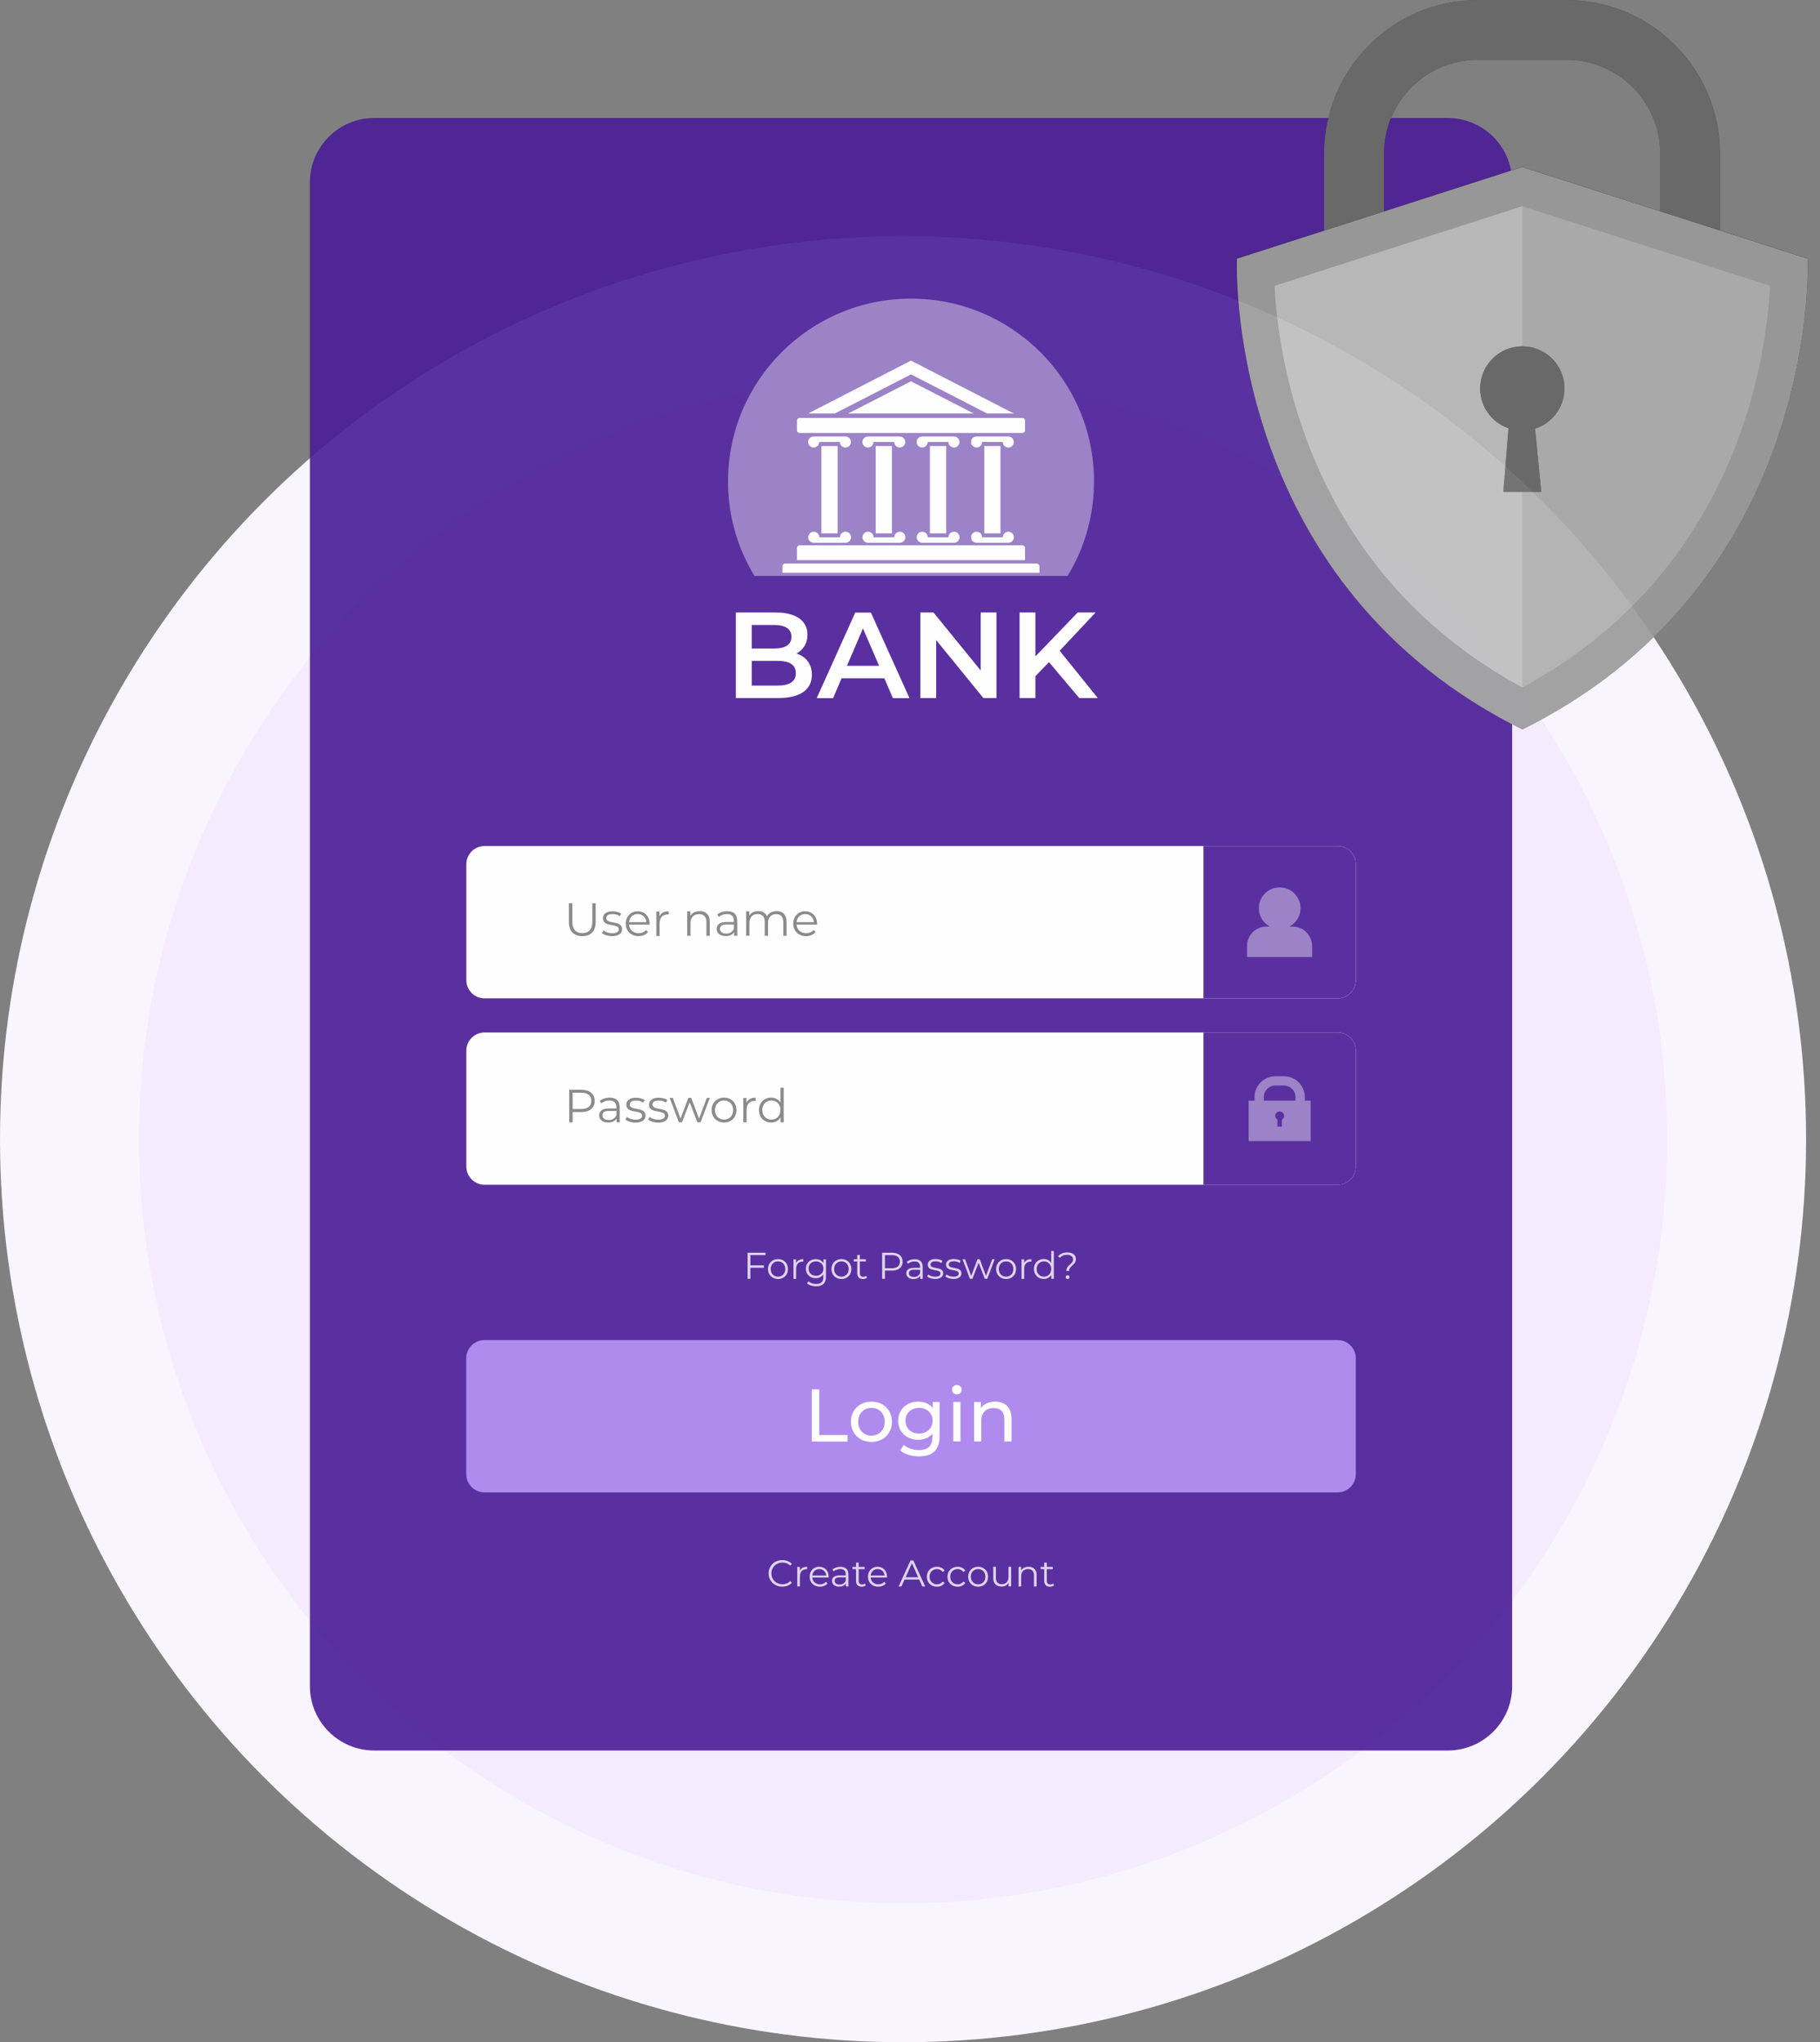 <svg width="131" height="147" viewBox="0 0 131 147" fill="none" xmlns="http://www.w3.org/2000/svg">
<rect x="0" y="0" width="131" height="147" fill="#808080" stroke="none"/>
<circle cx="65" cy="82" r="60" fill="#F4EBFF" stroke="#F9F5FF" stroke-width="10"/>
<g opacity="0.9">
<path d="M104.207 8.494H26.939C24.38 8.494 22.305 10.569 22.305 13.129V121.365C22.305 123.925 24.38 126 26.939 126H104.207C106.767 126 108.842 123.925 108.842 121.365V13.129C108.842 10.569 106.767 8.494 104.207 8.494Z" fill="#491C96"/>
<path d="M97.586 97.766V106.11C97.586 106.837 96.994 107.423 96.272 107.423H34.874C34.147 107.423 33.56 106.831 33.56 106.11V97.766C33.56 97.04 34.153 96.458 34.874 96.458H96.272C96.999 96.458 97.586 97.04 97.586 97.766Z" fill="#A881EC"/>
<g opacity="0.8">
<path d="M54.01 90.343V91.08H54.984V91.253H54.01V92.049H53.81V90.171H55.097V90.343H54.004H54.01Z" fill="white"/>
<path d="M55.279 91.344C55.279 90.924 55.586 90.628 56.001 90.628C56.415 90.628 56.717 90.924 56.717 91.344C56.717 91.764 56.415 92.066 56.001 92.066C55.586 92.066 55.279 91.764 55.279 91.344ZM56.523 91.344C56.523 91.016 56.302 90.795 56.001 90.795C55.699 90.795 55.473 91.016 55.473 91.344C55.473 91.672 55.699 91.893 56.001 91.893C56.302 91.893 56.523 91.672 56.523 91.344Z" fill="white"/>
<path d="M57.819 90.628V90.811C57.819 90.811 57.786 90.811 57.775 90.811C57.479 90.811 57.302 91 57.302 91.333V92.055H57.113V90.644H57.296V90.919C57.382 90.731 57.566 90.634 57.824 90.634L57.819 90.628Z" fill="white"/>
<path d="M59.452 90.639V91.882C59.452 92.367 59.215 92.588 58.747 92.588C58.488 92.588 58.235 92.512 58.09 92.372L58.187 92.227C58.322 92.346 58.526 92.421 58.741 92.421C59.097 92.421 59.264 92.259 59.264 91.909V91.732C59.145 91.909 58.946 92.006 58.715 92.006C58.311 92.006 58.004 91.726 58.004 91.317C58.004 90.908 58.311 90.634 58.715 90.634C58.951 90.634 59.156 90.731 59.274 90.914V90.644H59.457L59.452 90.639ZM59.269 91.312C59.269 91.005 59.043 90.795 58.731 90.795C58.418 90.795 58.198 91.005 58.198 91.312C58.198 91.619 58.418 91.829 58.731 91.829C59.043 91.829 59.269 91.619 59.269 91.312Z" fill="white"/>
<path d="M59.844 91.344C59.844 90.924 60.151 90.628 60.565 90.628C60.98 90.628 61.281 90.924 61.281 91.344C61.281 91.764 60.98 92.066 60.565 92.066C60.151 92.066 59.844 91.764 59.844 91.344ZM61.087 91.344C61.087 91.016 60.867 90.795 60.565 90.795C60.264 90.795 60.038 91.016 60.038 91.344C60.038 91.673 60.264 91.893 60.565 91.893C60.867 91.893 61.087 91.673 61.087 91.344Z" fill="white"/>
<path d="M62.413 91.963C62.337 92.028 62.224 92.066 62.117 92.066C61.853 92.066 61.702 91.915 61.702 91.656V90.8H61.449V90.639H61.702V90.332H61.891V90.639H62.321V90.8H61.891V91.646C61.891 91.812 61.977 91.904 62.133 91.904C62.208 91.904 62.289 91.877 62.343 91.834L62.407 91.969L62.413 91.963Z" fill="white"/>
<path d="M64.971 90.817C64.971 91.215 64.68 91.457 64.201 91.457H63.695V92.049H63.496V90.171H64.201C64.68 90.171 64.971 90.413 64.971 90.817ZM64.772 90.817C64.772 90.515 64.573 90.343 64.196 90.343H63.695V91.285H64.196C64.573 91.285 64.772 91.113 64.772 90.817Z" fill="white"/>
<path d="M66.415 91.177V92.055H66.232V91.834C66.146 91.979 65.979 92.066 65.747 92.066C65.43 92.066 65.231 91.899 65.231 91.656C65.231 91.441 65.37 91.258 65.774 91.258H66.221V91.172C66.221 90.93 66.086 90.8 65.823 90.8C65.64 90.8 65.467 90.865 65.354 90.967L65.268 90.827C65.408 90.709 65.618 90.639 65.844 90.639C66.21 90.639 66.415 90.822 66.415 91.188V91.177ZM66.226 91.629V91.398H65.785C65.51 91.398 65.424 91.506 65.424 91.651C65.424 91.812 65.553 91.915 65.779 91.915C66.006 91.915 66.151 91.812 66.226 91.629Z" fill="white"/>
<path d="M66.728 91.888L66.815 91.737C66.928 91.829 67.116 91.893 67.315 91.893C67.584 91.893 67.692 91.802 67.692 91.662C67.692 91.296 66.777 91.587 66.777 91.027C66.777 90.795 66.976 90.623 67.337 90.623C67.52 90.623 67.719 90.671 67.837 90.752L67.757 90.908C67.633 90.822 67.487 90.79 67.342 90.79C67.089 90.79 66.976 90.887 66.976 91.021C66.976 91.403 67.891 91.113 67.891 91.656C67.891 91.899 67.676 92.06 67.31 92.06C67.078 92.06 66.852 91.985 66.734 91.882L66.728 91.888Z" fill="white"/>
<path d="M68.043 91.888L68.129 91.737C68.242 91.829 68.43 91.893 68.63 91.893C68.899 91.893 69.007 91.802 69.007 91.662C69.007 91.296 68.091 91.587 68.091 91.027C68.091 90.795 68.291 90.623 68.651 90.623C68.834 90.623 69.033 90.671 69.152 90.752L69.071 90.908C68.947 90.822 68.802 90.79 68.657 90.79C68.404 90.79 68.291 90.887 68.291 91.021C68.291 91.403 69.206 91.113 69.206 91.656C69.206 91.899 68.99 92.06 68.624 92.06C68.393 92.06 68.167 91.985 68.048 91.882L68.043 91.888Z" fill="white"/>
<path d="M71.596 90.639L71.063 92.049H70.885L70.439 90.892L69.992 92.049H69.814L69.281 90.639H69.464L69.906 91.839L70.358 90.639H70.519L70.972 91.839L71.418 90.639H71.591H71.596Z" fill="white"/>
<path d="M71.697 91.344C71.697 90.924 72.004 90.628 72.419 90.628C72.833 90.628 73.135 90.924 73.135 91.344C73.135 91.764 72.833 92.066 72.419 92.066C72.004 92.066 71.697 91.764 71.697 91.344ZM72.941 91.344C72.941 91.016 72.72 90.795 72.419 90.795C72.117 90.795 71.891 91.016 71.891 91.344C71.891 91.673 72.117 91.893 72.419 91.893C72.72 91.893 72.941 91.673 72.941 91.344Z" fill="white"/>
<path d="M74.234 90.628V90.811C74.234 90.811 74.202 90.811 74.191 90.811C73.895 90.811 73.718 91 73.718 91.333V92.055H73.529V90.644H73.712V90.919C73.798 90.731 73.981 90.634 74.24 90.634L74.234 90.628Z" fill="white"/>
<path d="M75.852 90.058V92.049H75.669V91.769C75.556 91.958 75.357 92.06 75.125 92.06C74.721 92.06 74.42 91.769 74.42 91.339C74.42 90.908 74.721 90.623 75.125 90.623C75.351 90.623 75.545 90.72 75.663 90.903V90.052H75.852V90.058ZM75.663 91.344C75.663 91.016 75.437 90.795 75.141 90.795C74.845 90.795 74.614 91.016 74.614 91.344C74.614 91.672 74.84 91.893 75.141 91.893C75.443 91.893 75.663 91.672 75.663 91.344Z" fill="white"/>
<path d="M77.236 90.65C77.236 90.456 77.08 90.322 76.806 90.322C76.58 90.322 76.413 90.397 76.294 90.537L76.154 90.429C76.3 90.251 76.52 90.149 76.822 90.149C77.199 90.149 77.441 90.327 77.441 90.618C77.441 91.075 76.951 91.097 76.951 91.484H76.752C76.752 91.043 77.242 91 77.242 90.65H77.236ZM76.703 91.926C76.703 91.85 76.763 91.791 76.843 91.791C76.924 91.791 76.983 91.85 76.983 91.926C76.983 92.001 76.924 92.066 76.843 92.066C76.763 92.066 76.703 92.001 76.703 91.926Z" fill="white"/>
</g>
<path d="M58.43 100.005H58.968V103.294H61.003V103.763H58.435V100.011L58.43 100.005Z" fill="white"/>
<path d="M61.246 102.336C61.246 101.491 61.876 100.888 62.726 100.888C63.577 100.888 64.201 101.491 64.201 102.336C64.201 103.181 63.577 103.79 62.726 103.79C61.876 103.79 61.246 103.181 61.246 102.336ZM63.679 102.336C63.679 101.728 63.27 101.34 62.726 101.34C62.183 101.34 61.768 101.733 61.768 102.336C61.768 102.939 62.183 103.337 62.726 103.337C63.27 103.337 63.679 102.939 63.679 102.336Z" fill="white"/>
<path d="M67.631 100.915V103.37C67.631 104.371 67.119 104.829 66.156 104.829C65.633 104.829 65.111 104.683 64.799 104.403L65.047 104.005C65.311 104.231 65.725 104.376 66.139 104.376C66.812 104.376 67.114 104.064 67.114 103.424V103.197C66.866 103.494 66.495 103.639 66.091 103.639C65.273 103.639 64.648 103.079 64.648 102.261C64.648 101.443 65.273 100.888 66.091 100.888C66.516 100.888 66.898 101.044 67.141 101.356V100.915H67.631ZM67.125 102.261C67.125 101.706 66.716 101.34 66.15 101.34C65.585 101.34 65.171 101.712 65.171 102.261C65.171 102.81 65.58 103.187 66.15 103.187C66.721 103.187 67.125 102.805 67.125 102.261Z" fill="white"/>
<path d="M68.523 100.032C68.523 99.844 68.674 99.693 68.873 99.693C69.073 99.693 69.223 99.838 69.223 100.022C69.223 100.215 69.078 100.366 68.873 100.366C68.669 100.366 68.523 100.221 68.523 100.032ZM68.615 100.91H69.132V103.752H68.615V100.91Z" fill="white"/>
<path d="M72.808 102.121V103.757H72.291V102.18C72.291 101.62 72.011 101.351 71.527 101.351C70.978 101.351 70.628 101.679 70.628 102.293V103.757H70.111V100.915H70.607V101.346C70.817 101.055 71.183 100.888 71.629 100.888C72.324 100.888 72.808 101.286 72.808 102.121Z" fill="white"/>
<path d="M34.878 74.318H96.276C97.003 74.318 97.59 74.904 97.59 75.631V83.964C97.59 84.691 97.003 85.278 96.276 85.278H34.878C34.151 85.278 33.565 84.691 33.565 83.964V75.631C33.565 74.904 34.151 74.318 34.878 74.318Z" fill="white"/>
<g opacity="0.5">
<path d="M42.806 79.243C42.806 79.744 42.446 80.046 41.848 80.046H41.218V80.788H40.971V78.441H41.848C42.446 78.441 42.806 78.743 42.806 79.243ZM42.559 79.243C42.559 78.867 42.311 78.651 41.843 78.651H41.218V79.825H41.843C42.311 79.825 42.559 79.609 42.559 79.243Z" fill="black"/>
<path d="M44.607 79.69V80.783H44.381V80.508C44.273 80.691 44.064 80.799 43.773 80.799C43.375 80.799 43.127 80.589 43.127 80.288C43.127 80.019 43.299 79.787 43.805 79.787H44.365V79.679C44.365 79.378 44.193 79.211 43.864 79.211C43.638 79.211 43.423 79.292 43.278 79.421L43.17 79.243C43.348 79.093 43.611 79.007 43.886 79.007C44.343 79.007 44.602 79.233 44.602 79.69H44.607ZM44.37 80.255V79.965H43.816C43.471 79.965 43.364 80.099 43.364 80.282C43.364 80.487 43.525 80.616 43.811 80.616C44.096 80.616 44.279 80.487 44.37 80.255Z" fill="black"/>
<path d="M45.014 80.584L45.121 80.395C45.261 80.508 45.498 80.594 45.746 80.594C46.08 80.594 46.219 80.481 46.219 80.304C46.219 79.846 45.078 80.207 45.078 79.512C45.078 79.222 45.326 79.012 45.778 79.012C46.004 79.012 46.252 79.076 46.403 79.179L46.3 79.367C46.144 79.259 45.961 79.216 45.783 79.216C45.466 79.216 45.326 79.34 45.326 79.507C45.326 79.981 46.467 79.626 46.467 80.304C46.467 80.611 46.198 80.804 45.74 80.804C45.45 80.804 45.17 80.713 45.024 80.589L45.014 80.584Z" fill="black"/>
<path d="M46.65 80.584L46.758 80.395C46.898 80.508 47.135 80.594 47.383 80.594C47.716 80.594 47.856 80.481 47.856 80.304C47.856 79.846 46.715 80.207 46.715 79.513C46.715 79.222 46.963 79.012 47.415 79.012C47.641 79.012 47.889 79.076 48.039 79.179L47.937 79.367C47.781 79.26 47.598 79.216 47.42 79.216C47.103 79.216 46.963 79.34 46.963 79.507C46.963 79.981 48.104 79.626 48.104 80.304C48.104 80.611 47.835 80.804 47.377 80.804C47.086 80.804 46.806 80.713 46.661 80.589L46.65 80.584Z" fill="black"/>
<path d="M51.092 79.023L50.424 80.783H50.198L49.644 79.34L49.089 80.783H48.863L48.201 79.023H48.427L48.982 80.519L49.547 79.023H49.752L50.317 80.519L50.877 79.023H51.092Z" fill="black"/>
<path d="M51.219 79.9C51.219 79.378 51.601 79.007 52.118 79.007C52.635 79.007 53.011 79.378 53.011 79.9C53.011 80.422 52.635 80.799 52.118 80.799C51.601 80.799 51.219 80.422 51.219 79.9ZM52.769 79.9C52.769 79.486 52.489 79.211 52.118 79.211C51.746 79.211 51.461 79.486 51.461 79.9C51.461 80.315 51.741 80.589 52.118 80.589C52.495 80.589 52.769 80.315 52.769 79.9Z" fill="black"/>
<path d="M54.39 79.007V79.238C54.39 79.238 54.352 79.238 54.331 79.238C53.965 79.238 53.739 79.475 53.739 79.889V80.788H53.502V79.028H53.728V79.373C53.841 79.136 54.062 79.012 54.39 79.012V79.007Z" fill="black"/>
<path d="M56.411 78.296V80.783H56.185V80.433C56.039 80.67 55.797 80.799 55.506 80.799C55.006 80.799 54.629 80.433 54.629 79.9C54.629 79.367 55.006 79.007 55.506 79.007C55.786 79.007 56.029 79.125 56.179 79.356V78.296H56.416H56.411ZM56.174 79.9C56.174 79.486 55.894 79.211 55.523 79.211C55.151 79.211 54.866 79.486 54.866 79.9C54.866 80.315 55.146 80.589 55.523 80.589C55.899 80.589 56.174 80.315 56.174 79.9Z" fill="black"/>
</g>
<path d="M97.588 75.626V83.969C97.588 84.696 96.996 85.283 96.275 85.283H86.623V74.318H96.275C97.001 74.318 97.588 74.899 97.588 75.626Z" fill="#491C96"/>
<path opacity="0.4" d="M93.918 79.222V78.969C93.918 78.139 93.245 77.467 92.416 77.467H91.808C90.978 77.467 90.3 78.139 90.3 78.969V79.222H89.875V82.134H94.343V79.222H93.918ZM92.27 80.589V81.095H91.948V80.589C91.856 80.535 91.791 80.438 91.791 80.32C91.791 80.142 91.937 80.002 92.109 80.002C92.281 80.002 92.427 80.147 92.427 80.32C92.427 80.438 92.362 80.535 92.27 80.589ZM93.245 79.222H90.968V78.969C90.968 78.511 91.345 78.134 91.802 78.134H92.41C92.868 78.134 93.245 78.506 93.245 78.969V79.222Z" fill="white"/>
<path d="M78.741 34.656C78.741 34.871 78.736 35.087 78.731 35.291C78.725 35.377 78.72 35.464 78.709 35.544C78.698 35.781 78.677 36.007 78.65 36.233C78.596 36.675 78.521 37.105 78.429 37.525C78.273 38.209 78.074 38.865 77.821 39.511C77.767 39.641 77.713 39.775 77.654 39.899C77.654 39.904 77.654 39.91 77.649 39.91C77.541 40.179 77.412 40.437 77.272 40.696C77.143 40.959 77.003 41.212 76.841 41.46H54.308C54.233 41.331 54.163 41.212 54.087 41.083C54.012 40.954 53.947 40.83 53.877 40.696C53.813 40.567 53.743 40.443 53.684 40.308C53.554 40.039 53.436 39.77 53.328 39.506C53.269 39.35 53.21 39.199 53.156 39.043C53.091 38.86 53.027 38.672 52.973 38.489C52.946 38.408 52.925 38.327 52.898 38.246C52.844 38.047 52.79 37.843 52.742 37.638C52.634 37.181 52.553 36.718 52.499 36.244C52.467 36.018 52.445 35.781 52.435 35.544C52.429 35.464 52.424 35.377 52.413 35.291C52.408 35.081 52.402 34.871 52.402 34.656C52.402 27.389 58.302 21.495 65.575 21.495C72.847 21.495 78.747 27.389 78.747 34.656H78.741Z" fill="#491C96"/>
<path opacity="0.4" d="M78.741 34.656C78.741 34.871 78.736 35.087 78.731 35.291C78.725 35.377 78.72 35.464 78.709 35.544C78.698 35.781 78.677 36.007 78.65 36.233C78.596 36.675 78.521 37.105 78.429 37.525C78.273 38.209 78.074 38.865 77.821 39.511C77.767 39.641 77.713 39.775 77.654 39.899C77.654 39.904 77.654 39.91 77.649 39.91C77.536 40.179 77.406 40.437 77.272 40.696C77.137 40.959 76.992 41.212 76.841 41.46H54.308C54.233 41.331 54.163 41.212 54.087 41.083C54.012 40.954 53.947 40.83 53.877 40.696C53.813 40.567 53.743 40.443 53.684 40.308C53.554 40.039 53.436 39.77 53.328 39.506C53.269 39.35 53.21 39.199 53.156 39.043C53.091 38.86 53.027 38.672 52.973 38.489C52.946 38.408 52.925 38.327 52.898 38.246C52.844 38.047 52.79 37.843 52.742 37.638C52.634 37.181 52.553 36.718 52.499 36.244C52.467 36.018 52.445 35.781 52.435 35.544C52.429 35.464 52.424 35.377 52.413 35.291C52.408 35.081 52.402 34.871 52.402 34.656C52.402 27.389 58.302 21.495 65.575 21.495C72.847 21.495 78.747 27.389 78.747 34.656H78.741Z" fill="white"/>
<path d="M73.597 30.086H57.544C57.443 30.086 57.361 30.168 57.361 30.269V30.98C57.361 31.081 57.443 31.163 57.544 31.163H73.597C73.698 31.163 73.779 31.081 73.779 30.98V30.269C73.779 30.168 73.698 30.086 73.597 30.086Z" fill="white"/>
<path d="M57.566 39.248H73.575C73.688 39.248 73.779 39.339 73.779 39.453V40.319H57.361V39.453C57.361 39.339 57.453 39.248 57.566 39.248Z" fill="white"/>
<path d="M56.521 40.561H74.613C74.726 40.561 74.818 40.653 74.818 40.766V41.229H56.316V40.766C56.316 40.653 56.408 40.561 56.521 40.561Z" fill="white"/>
<path d="M60.858 31.416H58.564C58.344 31.416 58.166 31.593 58.166 31.814C58.166 32.035 58.344 32.212 58.564 32.212C58.785 32.212 58.963 32.035 58.963 31.814H60.454C60.454 32.035 60.631 32.212 60.852 32.212C61.073 32.212 61.251 32.035 61.251 31.814C61.251 31.593 61.073 31.416 60.852 31.416H60.858Z" fill="white"/>
<path d="M60.291 32.105H59.123V38.392H60.291V32.105Z" fill="white"/>
<path d="M58.565 39.07H60.858C61.079 39.07 61.256 38.893 61.256 38.672C61.256 38.451 61.079 38.274 60.858 38.274C60.637 38.274 60.46 38.451 60.46 38.672H58.969C58.969 38.451 58.791 38.274 58.57 38.274C58.349 38.274 58.172 38.451 58.172 38.672C58.172 38.893 58.349 39.07 58.57 39.07H58.565Z" fill="white"/>
<path d="M64.766 31.416H62.473C62.252 31.416 62.074 31.593 62.074 31.814C62.074 32.035 62.252 32.212 62.473 32.212C62.693 32.212 62.871 32.035 62.871 31.814H64.362C64.362 32.035 64.54 32.212 64.76 32.212C64.981 32.212 65.159 32.035 65.159 31.814C65.159 31.593 64.981 31.416 64.76 31.416H64.766Z" fill="white"/>
<path d="M64.199 32.105H63.031V38.392H64.199V32.105Z" fill="white"/>
<path d="M62.473 39.07H64.766C64.987 39.07 65.165 38.892 65.165 38.672C65.165 38.451 64.987 38.273 64.766 38.273C64.546 38.273 64.368 38.451 64.368 38.672H62.877C62.877 38.451 62.699 38.273 62.478 38.273C62.258 38.273 62.08 38.451 62.08 38.672C62.08 38.892 62.258 39.07 62.478 39.07H62.473Z" fill="white"/>
<path d="M68.668 31.416H66.375C66.154 31.416 65.977 31.593 65.977 31.814C65.977 32.035 66.154 32.212 66.375 32.212C66.596 32.212 66.773 32.035 66.773 31.814H68.264C68.264 32.035 68.442 32.212 68.663 32.212C68.883 32.212 69.061 32.035 69.061 31.814C69.061 31.593 68.883 31.416 68.663 31.416H68.668Z" fill="white"/>
<path d="M68.102 32.105H66.934V38.392H68.102V32.105Z" fill="white"/>
<path d="M66.375 39.07H68.668C68.889 39.07 69.067 38.892 69.067 38.672C69.067 38.451 68.889 38.273 68.668 38.273C68.448 38.273 68.27 38.451 68.27 38.672H66.779C66.779 38.451 66.602 38.273 66.381 38.273C66.16 38.273 65.982 38.451 65.982 38.672C65.982 38.892 66.16 39.07 66.381 39.07H66.375Z" fill="white"/>
<path d="M72.58 31.416H70.287C70.066 31.416 69.889 31.593 69.889 31.814C69.889 32.035 70.066 32.212 70.287 32.212C70.508 32.212 70.685 32.035 70.685 31.814H72.176C72.176 32.035 72.354 32.212 72.575 32.212C72.796 32.212 72.973 32.035 72.973 31.814C72.973 31.593 72.796 31.416 72.575 31.416H72.58Z" fill="white"/>
<path d="M72.014 32.105H70.846V38.392H72.014V32.105Z" fill="white"/>
<path d="M70.287 39.07H72.581C72.801 39.07 72.979 38.892 72.979 38.672C72.979 38.451 72.801 38.273 72.581 38.273C72.36 38.273 72.182 38.451 72.182 38.672H70.691C70.691 38.451 70.514 38.273 70.293 38.273C70.072 38.273 69.894 38.451 69.894 38.672C69.894 38.892 70.072 39.07 70.293 39.07H70.287Z" fill="white"/>
<path d="M65.573 26.948L71.058 29.768H72.98L65.573 25.957L58.16 29.768H60.082L65.573 26.948Z" fill="white"/>
<path d="M65.57 27.443L61.043 29.768H70.097L65.57 27.443Z" fill="white"/>
<path d="M97.59 62.206V70.549C97.59 71.276 96.998 71.863 96.276 71.863H34.878C34.151 71.863 33.565 71.271 33.565 70.549V62.206C33.565 61.479 34.157 60.898 34.878 60.898H96.276C97.003 60.898 97.59 61.479 97.59 62.206Z" fill="white"/>
<g opacity="0.5">
<path d="M40.949 66.362V65.016H41.197V66.351C41.197 66.905 41.461 67.163 41.913 67.163C42.365 67.163 42.634 66.91 42.634 66.351V65.016H42.876V66.362C42.876 67.034 42.516 67.384 41.913 67.384C41.31 67.384 40.949 67.034 40.949 66.362Z" fill="black"/>
<path d="M43.332 67.164L43.44 66.975C43.58 67.088 43.816 67.174 44.064 67.174C44.398 67.174 44.538 67.061 44.538 66.884C44.538 66.426 43.397 66.787 43.397 66.092C43.397 65.802 43.644 65.592 44.091 65.592C44.317 65.592 44.565 65.656 44.715 65.759L44.613 65.947C44.457 65.839 44.274 65.796 44.096 65.796C43.779 65.796 43.639 65.92 43.639 66.087C43.639 66.561 44.78 66.205 44.78 66.884C44.78 67.191 44.511 67.384 44.053 67.384C43.763 67.384 43.483 67.293 43.337 67.169L43.332 67.164Z" fill="black"/>
<path d="M46.751 66.555H45.276C45.303 66.921 45.583 67.169 45.97 67.169C46.186 67.169 46.374 67.094 46.509 66.938L46.643 67.094C46.487 67.282 46.239 67.384 45.965 67.384C45.416 67.384 45.039 67.007 45.039 66.485C45.039 65.963 45.405 65.592 45.9 65.592C46.396 65.592 46.756 65.958 46.756 66.485C46.756 66.507 46.756 66.534 46.756 66.561L46.751 66.555ZM45.276 66.378H46.525C46.492 66.033 46.245 65.791 45.9 65.791C45.556 65.791 45.308 66.033 45.276 66.378Z" fill="black"/>
<path d="M48.128 65.586V65.818C48.128 65.818 48.091 65.818 48.069 65.818C47.703 65.818 47.477 66.055 47.477 66.469V67.368H47.24V65.608H47.466V65.952C47.579 65.716 47.8 65.592 48.128 65.592V65.586Z" fill="black"/>
<path d="M51.085 66.34V67.363H50.848V66.361C50.848 65.99 50.654 65.796 50.321 65.796C49.944 65.796 49.702 66.033 49.702 66.431V67.357H49.465V65.597H49.691V65.92C49.82 65.705 50.057 65.581 50.364 65.581C50.794 65.581 51.085 65.829 51.085 66.335V66.34Z" fill="black"/>
<path d="M53.066 66.27V67.363H52.84V67.088C52.733 67.271 52.523 67.379 52.232 67.379C51.834 67.379 51.586 67.169 51.586 66.868C51.586 66.598 51.758 66.367 52.264 66.367H52.824V66.259C52.824 65.958 52.652 65.791 52.323 65.791C52.097 65.791 51.882 65.872 51.737 66.001L51.629 65.823C51.807 65.672 52.07 65.586 52.345 65.586C52.803 65.586 53.061 65.812 53.061 66.27H53.066ZM52.829 66.835V66.545H52.275C51.93 66.545 51.823 66.679 51.823 66.862C51.823 67.067 51.984 67.196 52.27 67.196C52.555 67.196 52.738 67.067 52.829 66.835Z" fill="black"/>
<path d="M56.617 66.34V67.363H56.38V66.361C56.38 65.99 56.192 65.796 55.874 65.796C55.514 65.796 55.282 66.033 55.282 66.431V67.357H55.045V66.356C55.045 65.985 54.857 65.791 54.534 65.791C54.173 65.791 53.942 66.028 53.942 66.426V67.352H53.705V65.592H53.931V65.915C54.055 65.705 54.281 65.581 54.577 65.581C54.873 65.581 55.094 65.705 55.202 65.952C55.331 65.726 55.578 65.581 55.901 65.581C56.332 65.581 56.612 65.829 56.612 66.335L56.617 66.34Z" fill="black"/>
<path d="M58.807 66.555H57.333C57.359 66.921 57.639 67.169 58.027 67.169C58.242 67.169 58.431 67.094 58.565 66.938L58.7 67.094C58.544 67.282 58.296 67.384 58.022 67.384C57.472 67.384 57.096 67.007 57.096 66.485C57.096 65.963 57.462 65.592 57.957 65.592C58.452 65.592 58.813 65.958 58.813 66.485C58.813 66.507 58.813 66.534 58.813 66.561L58.807 66.555ZM57.333 66.378H58.581C58.549 66.033 58.301 65.791 57.957 65.791C57.612 65.791 57.365 66.033 57.333 66.378Z" fill="black"/>
</g>
<path d="M97.588 62.206V70.549C97.588 71.276 96.996 71.863 96.275 71.863H86.623V60.898H96.275C97.001 60.898 97.588 61.479 97.588 62.206Z" fill="#491C96"/>
<path opacity="0.4" d="M93.059 66.695H92.806C93.28 66.442 93.609 65.952 93.609 65.376C93.609 64.547 92.936 63.874 92.107 63.874C91.278 63.874 90.605 64.547 90.605 65.376C90.605 65.952 90.933 66.447 91.407 66.695H91.154C90.384 66.695 89.76 67.32 89.76 68.089V68.886H94.443V68.089C94.443 67.32 93.819 66.695 93.049 66.695H93.059Z" fill="white"/>
<path d="M58.437 48.576C58.437 49.631 57.608 50.245 56.026 50.245H52.963V44.087H55.848C57.328 44.087 58.12 44.711 58.12 45.685C58.12 46.321 57.802 46.784 57.328 47.042C57.991 47.252 58.437 47.774 58.437 48.571V48.576ZM54.109 44.986V46.681H55.73C56.521 46.681 56.968 46.401 56.968 45.836C56.968 45.271 56.521 44.986 55.73 44.986H54.109ZM57.285 48.458C57.285 47.844 56.817 47.57 55.956 47.57H54.109V49.346H55.956C56.817 49.346 57.285 49.071 57.285 48.458Z" fill="white"/>
<path d="M63.653 48.824H60.574L59.966 50.25H58.787L61.559 44.092H62.684L65.462 50.25H64.267L63.653 48.824ZM63.276 47.925L62.114 45.233L60.962 47.925H63.276Z" fill="white"/>
<path d="M71.723 44.087V50.245H70.781L67.384 46.073V50.245H66.248V44.087H67.19L70.587 48.259V44.087H71.723Z" fill="white"/>
<path d="M75.502 47.666L74.528 48.668V50.245H73.387V44.087H74.528V47.247L77.569 44.087H78.856L76.272 46.843L79.017 50.245H77.682L75.508 47.666H75.502Z" fill="white"/>
<g opacity="0.8">
<path d="M55.324 113.253C55.324 112.704 55.744 112.295 56.309 112.295C56.584 112.295 56.831 112.386 56.998 112.569L56.874 112.693C56.724 112.537 56.535 112.472 56.32 112.472C55.868 112.472 55.523 112.806 55.523 113.253C55.523 113.7 55.862 114.033 56.32 114.033C56.535 114.033 56.724 113.969 56.874 113.807L56.998 113.931C56.831 114.114 56.584 114.206 56.309 114.206C55.744 114.206 55.324 113.802 55.324 113.248V113.253Z" fill="white"/>
<path d="M58.092 112.768V112.951C58.092 112.951 58.06 112.951 58.049 112.951C57.753 112.951 57.575 113.14 57.575 113.474V114.195H57.387V112.785H57.57V113.059C57.656 112.871 57.839 112.774 58.097 112.774L58.092 112.768Z" fill="white"/>
<path d="M59.653 113.549H58.469C58.491 113.845 58.717 114.039 59.024 114.039C59.196 114.039 59.347 113.974 59.454 113.856L59.562 113.98C59.438 114.13 59.239 114.211 59.018 114.211C58.577 114.211 58.275 113.91 58.275 113.49C58.275 113.07 58.566 112.774 58.964 112.774C59.363 112.774 59.648 113.064 59.648 113.49C59.648 113.506 59.648 113.527 59.648 113.549H59.653ZM58.469 113.409H59.47C59.449 113.134 59.244 112.941 58.97 112.941C58.695 112.941 58.496 113.134 58.469 113.409Z" fill="white"/>
<path d="M61.067 113.318V114.195H60.884V113.974C60.798 114.12 60.631 114.206 60.4 114.206C60.082 114.206 59.883 114.039 59.883 113.797C59.883 113.581 60.023 113.398 60.426 113.398H60.873V113.312C60.873 113.07 60.739 112.941 60.475 112.941C60.292 112.941 60.12 113.005 60.007 113.108L59.92 112.968C60.06 112.849 60.27 112.779 60.496 112.779C60.862 112.779 61.067 112.962 61.067 113.328V113.318ZM60.879 113.77V113.538H60.437C60.163 113.538 60.077 113.646 60.077 113.791C60.077 113.953 60.206 114.055 60.432 114.055C60.658 114.055 60.803 113.953 60.879 113.77Z" fill="white"/>
<path d="M62.327 114.109C62.252 114.173 62.138 114.211 62.031 114.211C61.767 114.211 61.616 114.06 61.616 113.802V112.946H61.363V112.785H61.616V112.478H61.805V112.785H62.235V112.946H61.805V113.791C61.805 113.958 61.891 114.05 62.047 114.05C62.122 114.05 62.203 114.028 62.257 113.98L62.322 114.114L62.327 114.109Z" fill="white"/>
<path d="M63.851 113.549H62.666C62.688 113.845 62.914 114.039 63.221 114.039C63.393 114.039 63.544 113.974 63.651 113.856L63.759 113.98C63.635 114.13 63.436 114.211 63.215 114.211C62.774 114.211 62.473 113.91 62.473 113.49C62.473 113.07 62.763 112.774 63.162 112.774C63.56 112.774 63.845 113.064 63.845 113.49C63.845 113.506 63.845 113.527 63.845 113.549H63.851ZM62.666 113.409H63.668C63.646 113.134 63.442 112.941 63.167 112.941C62.892 112.941 62.693 113.134 62.666 113.409Z" fill="white"/>
<path d="M66.16 113.694H65.11L64.884 114.195H64.68L65.541 112.316H65.735L66.596 114.195H66.386L66.16 113.694ZM66.09 113.533L65.638 112.521L65.186 113.533H66.09Z" fill="white"/>
<path d="M66.711 113.49C66.711 113.07 67.018 112.774 67.438 112.774C67.674 112.774 67.879 112.865 67.992 113.054L67.852 113.151C67.755 113.011 67.605 112.941 67.443 112.941C67.136 112.941 66.91 113.161 66.91 113.49C66.91 113.818 67.136 114.039 67.443 114.039C67.605 114.039 67.755 113.974 67.852 113.834L67.992 113.931C67.879 114.114 67.68 114.211 67.438 114.211C67.018 114.211 66.711 113.915 66.711 113.49Z" fill="white"/>
<path d="M68.197 113.49C68.197 113.07 68.504 112.774 68.924 112.774C69.161 112.774 69.365 112.865 69.478 113.054L69.338 113.151C69.242 113.011 69.091 112.941 68.929 112.941C68.623 112.941 68.396 113.161 68.396 113.49C68.396 113.818 68.623 114.039 68.929 114.039C69.091 114.039 69.242 113.974 69.338 113.834L69.478 113.931C69.365 114.114 69.166 114.211 68.924 114.211C68.504 114.211 68.197 113.915 68.197 113.49Z" fill="white"/>
<path d="M69.684 113.49C69.684 113.07 69.99 112.774 70.405 112.774C70.819 112.774 71.121 113.07 71.121 113.49C71.121 113.91 70.819 114.211 70.405 114.211C69.99 114.211 69.684 113.91 69.684 113.49ZM70.927 113.49C70.927 113.161 70.706 112.941 70.405 112.941C70.103 112.941 69.877 113.161 69.877 113.49C69.877 113.818 70.103 114.039 70.405 114.039C70.706 114.039 70.927 113.818 70.927 113.49Z" fill="white"/>
<path d="M72.781 112.779V114.189H72.598V113.931C72.501 114.103 72.318 114.2 72.092 114.2C71.731 114.2 71.494 113.996 71.494 113.592V112.774H71.683V113.576C71.683 113.877 71.839 114.028 72.108 114.028C72.404 114.028 72.587 113.84 72.587 113.517V112.774H72.775L72.781 112.779Z" fill="white"/>
<path d="M74.612 113.377V114.195H74.423V113.393C74.423 113.097 74.267 112.941 73.998 112.941C73.697 112.941 73.503 113.129 73.503 113.452V114.195H73.314V112.785H73.498V113.043C73.6 112.871 73.788 112.774 74.036 112.774C74.38 112.774 74.617 112.973 74.617 113.377H74.612Z" fill="white"/>
<path d="M75.87 114.109C75.794 114.173 75.681 114.211 75.574 114.211C75.31 114.211 75.159 114.06 75.159 113.802V112.946H74.906V112.785H75.159V112.478H75.348V112.785H75.778V112.946H75.348V113.791C75.348 113.958 75.434 114.05 75.59 114.05C75.665 114.05 75.746 114.028 75.8 113.98L75.864 114.114L75.87 114.109Z" fill="white"/>
</g>
<path d="M99.619 20.897V11.046C99.619 7.332 102.639 4.306 106.358 4.306H112.748C116.462 4.306 119.488 7.326 119.488 11.046V20.897H123.794V11.046C123.794 4.958 118.842 0 112.748 0H106.358C100.27 0 95.312 4.952 95.312 11.046V20.897H99.619Z" fill="black"/>
<g opacity="0.4">
<path d="M99.617 20.897V11.046C99.617 7.332 102.637 4.306 106.356 4.306H112.746C116.46 4.306 119.486 7.326 119.486 11.046V20.897H123.792V11.046C123.792 4.958 118.84 0 112.746 0H106.356C100.268 0 95.311 4.952 95.311 11.046V20.897H99.617Z" fill="white"/>
</g>
<path d="M109.573 12.015L89.032 18.614C89.032 18.614 88.036 40.588 107.915 51.634C108.459 51.93 109.008 52.226 109.579 52.506C110.144 52.226 110.704 51.93 111.237 51.634C131.116 40.583 130.115 18.614 130.115 18.614L109.573 12.015Z" fill="black"/>
<path opacity="0.6" d="M111.237 51.639C110.704 51.935 110.144 52.231 109.579 52.511H109.573C109.003 52.231 108.454 51.935 107.915 51.639C88.036 40.588 89.032 18.62 89.032 18.62L109.573 12.02L130.115 18.62C130.115 18.62 131.116 40.588 111.237 51.639Z" fill="white"/>
<path opacity="0.2" d="M127.401 20.574C127.143 25.817 125.049 40.884 109.928 49.287C109.809 49.352 109.691 49.416 109.578 49.481C109.578 49.481 109.573 49.481 109.573 49.475C109.443 49.411 109.325 49.341 109.201 49.276C94.102 40.884 92.002 25.822 91.744 20.574L109.573 14.846L127.401 20.574Z" fill="white"/>
<path opacity="0.2" d="M109.573 14.846V49.475C109.443 49.411 109.325 49.341 109.201 49.276C94.102 40.884 92.002 25.822 91.744 20.574L109.573 14.846Z" fill="white"/>
<path d="M112.611 27.965C112.611 26.291 111.255 24.929 109.575 24.929C107.896 24.929 106.539 26.285 106.539 27.965C106.539 29.294 107.395 30.419 108.579 30.828L108.208 35.404H110.937L110.49 30.855C111.718 30.468 112.606 29.321 112.606 27.965H112.611Z" fill="black"/>
<path opacity="0.4" d="M112.611 27.965C112.611 26.291 111.255 24.929 109.575 24.929C107.896 24.929 106.539 26.285 106.539 27.965C106.539 29.294 107.395 30.419 108.579 30.828L108.208 35.404H110.937L110.49 30.855C111.718 30.468 112.606 29.321 112.606 27.965H112.611Z" fill="white"/>
</g>
</svg>
